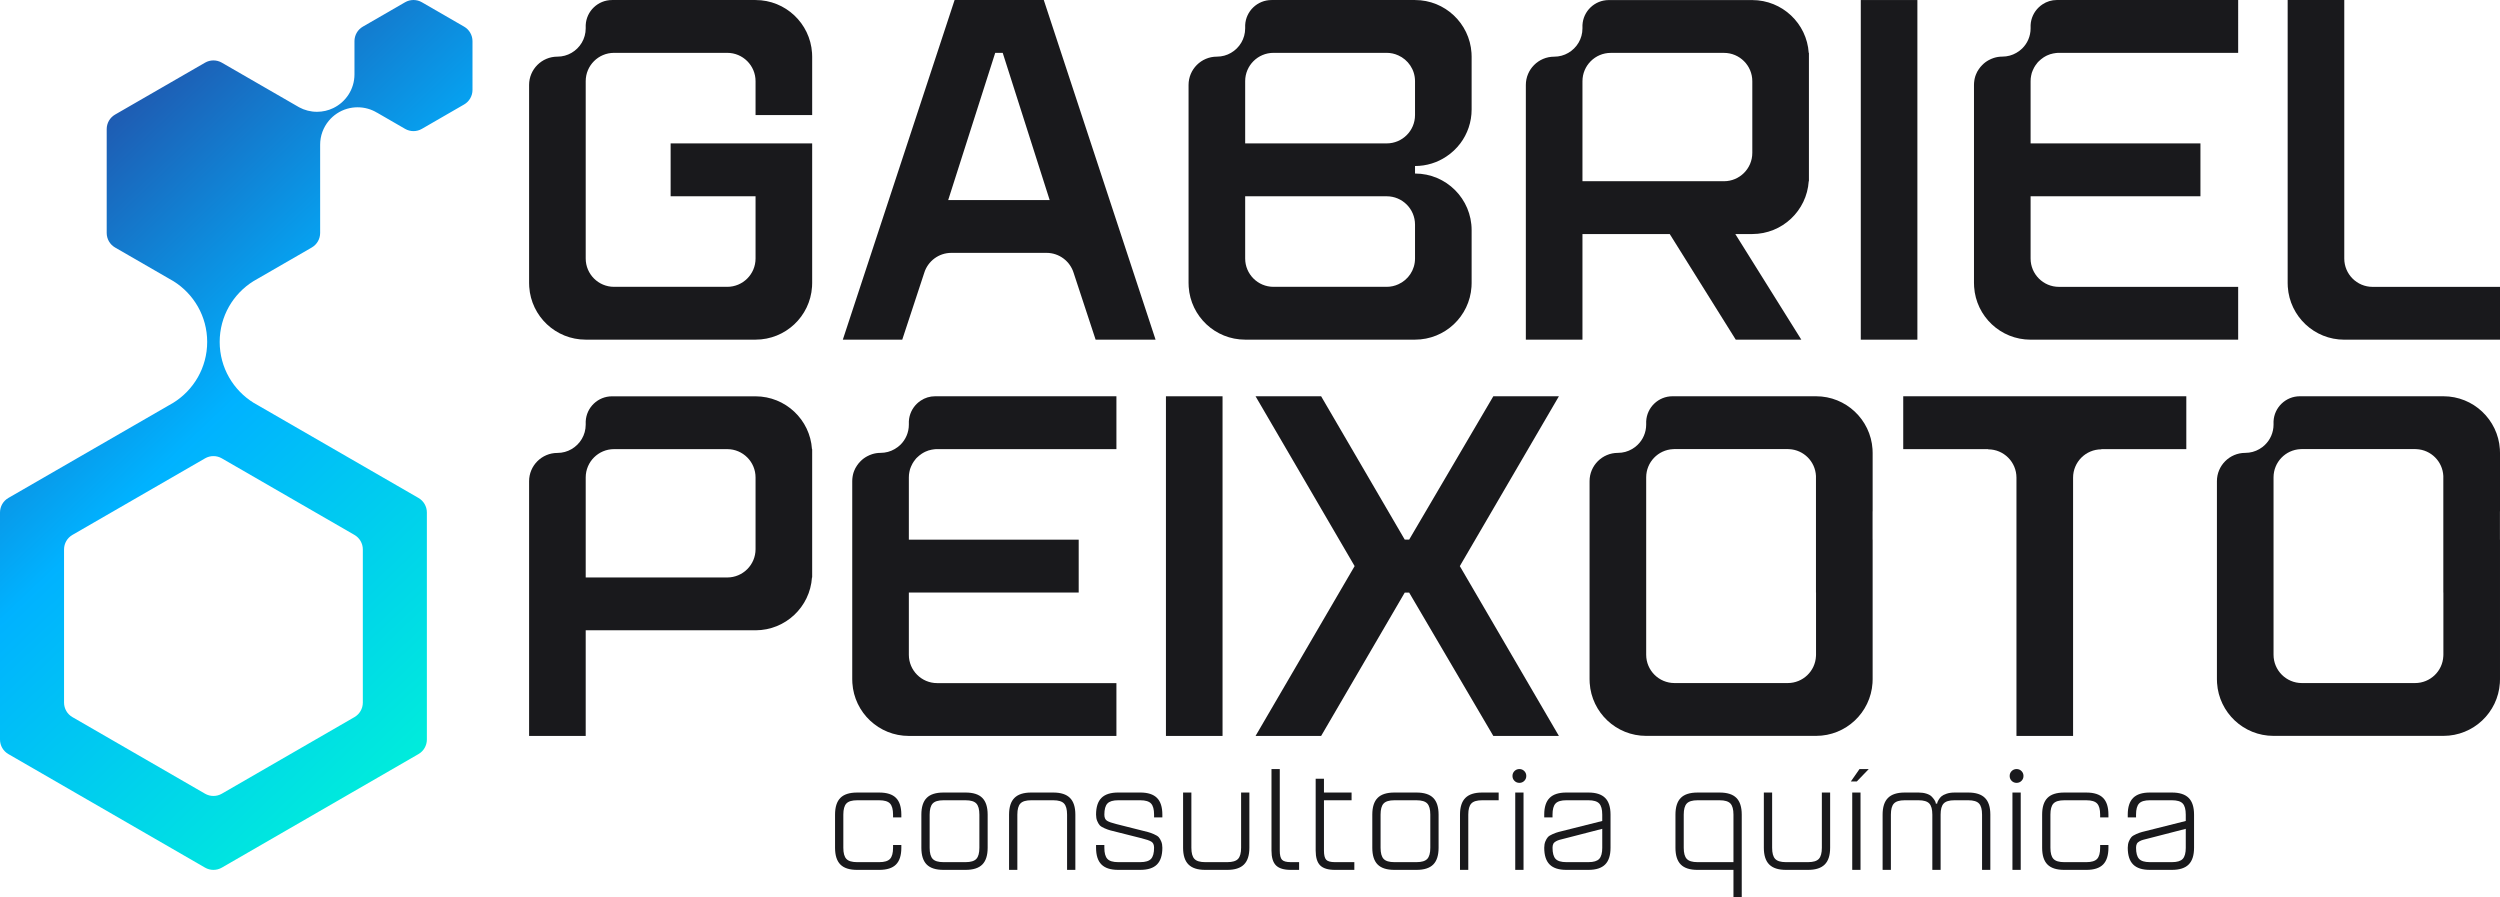 <svg xmlns="http://www.w3.org/2000/svg" xmlns:xlink="http://www.w3.org/1999/xlink" id="Layer_1" viewBox="0 0 893.564 320.789"><defs><linearGradient id="Gradiente_sem_nome_2" data-name="Gradiente sem nome 2" x1="-28.698" y1="19.696" x2="210.916" y2="273.475" gradientUnits="userSpaceOnUse"><stop offset="0" stop-color="#312783"></stop><stop offset=".478" stop-color="#00b2ff"></stop><stop offset="1" stop-color="#00ffd0"></stop></linearGradient></defs><path d="M373.073,0h-31.872l-39.957,121.412h21.241l7.874-23.927c1.286-4.113,5.141-7.104,9.674-7.104h34.022c4.533,0,8.388,2.991,9.674,7.104l7.874,23.927h21.428L373.073,0ZM338.911,71.502l16.8-52.598h2.687l16.778,52.598h-36.265Z" style="fill: #19191c;"></path><path d="M646.484,18.903c-.678-10.515-9.44-18.857-20.165-18.88h-51.29c-5.046,0-9.182,3.972-9.416,8.973v1.145c0,3.739-2.033,7.01-5.07,8.762-1.472.865-3.201,1.355-5.048,1.355-5.585,0-10.118,4.533-10.118,10.118v91.036h20.236v-37.76h31.195l23.6,37.76h23.436l-23.6-37.76h6.076c10.725-.023,19.465-8.342,20.165-18.88h.071V18.903h-.071ZM626.319,54.654c0,5.585-4.533,10.118-10.118,10.118h-50.588V29.021c0-5.584,4.533-10.118,10.118-10.118h40.47c5.585,0,10.118,4.533,10.118,10.118v25.633Z" style="fill: #19191c;"></path><path d="M665.092,121.41V.011h20.231v121.399h-20.231Z" style="fill: #19191c;"></path><path d="M270.054,29.009c0-5.585-4.533-10.118-10.118-10.118h-40.47c-5.585,0-10.118,4.533-10.118,10.118v63.393c0,5.585,4.533,10.118,10.118,10.118h40.47c5.585,0,10.118-4.533,10.118-10.118v-22.245h-30.353v-18.903h50.588v49.911c0,.444-.023.911-.047,1.355-.701,10.562-9.463,18.88-20.189,18.88h-60.706c-10.725,0-19.487-8.318-20.188-18.88-.024-.444-.047-.911-.047-1.355V30.365c0-5.584,4.533-10.118,10.118-10.118,1.846,0,3.575-.491,5.046-1.355,3.038-1.752,5.07-5.024,5.07-8.762v-1.145C209.581,3.984,213.717.011,218.765.011h51.289c10.726,0,19.488,8.342,20.189,18.88.024.444.047.911.047,1.355v20.89h-20.236v-12.127Z" style="fill: #19191c;"></path><path d="M516.955,55.951c1.917-1.262,3.622-2.874,5.001-4.697,2.547-3.388,4.042-7.594,4.042-12.15v-18.857c0-.444-.023-.911-.047-1.355C525.251,8.353,516.489.011,505.764.011h-51.29c-5.048,0-9.183,3.972-9.417,8.973v1.145c0,3.739-2.032,7.01-5.07,8.762-1.472.865-3.201,1.355-5.048,1.355-5.584,0-10.117,4.533-10.117,10.118v70.8c0,.444.023.911.047,1.355.701,10.562,9.463,18.88,20.188,18.88h60.707c10.725,0,19.487-8.319,20.188-18.88.024-.444.047-.911.047-1.355v-18.903c0-11.169-9.043-20.235-20.235-20.235v-2.687c4.135,0,7.991-1.238,11.192-3.388ZM505.764,92.402c0,4.113-2.454,7.641-5.959,9.207-1.262.584-2.687.911-4.159.911h-40.472c-5.584,0-10.118-4.533-10.118-10.118v-22.245h50.589c5.584,0,10.118,4.533,10.118,10.118v12.127ZM495.646,51.254h-50.589v-22.245c0-5.584,4.534-10.118,10.118-10.118h40.472c1.448,0,2.827.304,4.089.888h.023c3.528,1.565,6.006,5.117,6.006,9.23v12.127c0,5.585-4.534,10.118-10.118,10.118Z" style="fill: #19191c;"></path><path d="M735.207,0C733.291,0,731.538.561,730.066,1.542c-.491.327-.958.678-1.378,1.098-1.683,1.612-2.78,3.856-2.898,6.356v1.145c0,2.804-1.144,5.351-2.99,7.173-.631.608-1.309,1.122-2.08,1.566-1.472.865-3.201,1.355-5.048,1.355-1.051,0-2.056.164-3.014.468-.63.21-1.238.468-1.798.771-.865.468-1.659,1.052-2.337,1.752-.468.444-.865.958-1.239,1.495-.42.584-.771,1.238-1.028,1.916-.094.234-.187.468-.257.701-.281.958-.444,1.986-.444,3.038v70.801c0,.444.023.911.047,1.355.701,10.561,9.463,18.88,20.188,18.88h74.189v-18.88h-64.071c-5.584,0-10.118-4.533-10.118-10.118v-22.268h60.706v-18.88h-60.706v-22.245c0-.35.024-.701.047-1.028.071-.654.211-1.285.374-1.916.024-.046.047-.093.047-.14.094-.28.21-.561.327-.841.163-.374.326-.724.513-1.051.14-.234.281-.468.421-.678.163-.257.35-.514.584-.771.187-.257.397-.514.654-.724.234-.257.468-.468.724-.654.281-.234.584-.467.912-.677.21-.14.421-.281.654-.397.024,0,.071-.023.118-.047.257-.163.537-.304.818-.397.28-.117.584-.234.888-.35.023.023.047,0,.047,0,.631-.187,1.285-.327,1.938-.397h.071c.14-.023.303-.047.468-.047h64.584V0h-64.771Z" style="fill: #19191c;"></path><path d="M893.564,102.532v18.88h-55.661c-10.725,0-19.487-8.319-20.188-18.88-.024-.444-.047-.911-.047-1.355V0h20.235v92.415c0,5.584,4.533,10.118,10.118,10.118h45.543Z" style="fill: #19191c;"></path><path d="M416.737,263.042v-121.399h20.231v121.399h-20.231Z" style="fill: #19191c;"></path><path d="M533.748,141.643h23.44l-35.41,60.7,35.41,60.698h-23.44l-30.071-51.219-1.584-.014-29.884,51.233h-23.44l35.41-60.698-35.41-60.7h23.44l29.884,51.233,1.584-.011,30.071-51.222Z" style="fill: #19191c;"></path><path d="M781.444,141.632v18.903h-30.354v.07c-5.585,0-10.118,4.533-10.118,10.118v92.321h-20.236v-92.321c0-5.584-4.532-10.118-10.117-10.118v-.07h-30.354v-18.903h101.178Z" style="fill: #19191c;"></path><path d="M290.22,160.533c-.678-10.515-9.44-18.857-20.166-18.88h-51.289c-5.048,0-9.183,3.972-9.417,8.973v1.145c0,3.739-2.033,7.01-5.07,8.762-1.472.864-3.201,1.355-5.048,1.355-5.584,0-10.117,4.533-10.117,10.118v91.036h20.235v-37.76h60.706c10.726-.023,19.465-8.342,20.166-18.88h.07v-45.868h-.07ZM270.054,196.284c0,5.585-4.533,10.118-10.117,10.118h-50.589v-35.751c0-5.585,4.534-10.118,10.118-10.118h40.472c5.584,0,10.117,4.533,10.117,10.118v25.633Z" style="fill: #19191c;"></path><path d="M334.266,141.632c-1.917,0-3.669.561-5.141,1.542-.491.327-.958.678-1.378,1.098-1.683,1.612-2.78,3.856-2.898,6.356v1.145c0,2.804-1.144,5.351-2.99,7.173-.631.608-1.309,1.122-2.08,1.566-1.472.865-3.201,1.355-5.048,1.355-1.051,0-2.056.164-3.014.468-.63.21-1.238.468-1.798.771-.865.468-1.659,1.052-2.337,1.752-.468.444-.865.958-1.239,1.495-.42.584-.771,1.238-1.028,1.916-.094.234-.187.468-.257.701-.281.958-.444,1.986-.444,3.038v70.801c0,.444.023.911.047,1.355.701,10.561,9.463,18.88,20.188,18.88h74.189v-18.88h-64.071c-5.584,0-10.118-4.533-10.118-10.118v-22.268h60.706v-18.88h-60.706v-22.245c0-.35.024-.701.047-1.028.071-.654.211-1.285.374-1.916.024-.046.047-.093.047-.14.094-.28.21-.561.327-.841.163-.374.326-.724.513-1.051.14-.234.281-.468.421-.678.163-.257.35-.514.584-.771.187-.257.397-.514.654-.724.234-.257.468-.468.724-.654.281-.234.584-.467.912-.677.21-.14.421-.281.654-.397.024,0,.071-.023.118-.047.257-.163.537-.304.818-.397.28-.117.584-.234.888-.35.023.023.047,0,.047,0,.631-.187,1.285-.327,1.938-.397h.071c.14-.023.303-.047.468-.047h64.584v-18.903h-64.771Z" style="fill: #19191c;"></path><path d="M669.33,182.757v-20.89c0-.444-.023-.911-.046-1.355-.702-10.538-9.464-18.88-20.189-18.88h-51.29c-5.046,0-9.182,3.972-9.416,8.973v1.145c0,2.851-1.192,5.468-3.108,7.29-.281.281-.561.514-.865.748-.35.257-.724.514-1.098.724-1.472.865-3.201,1.355-5.048,1.355-5.585,0-10.118,4.533-10.118,10.118v70.801c0,.444.024.911.047,1.355.702,10.562,9.464,18.88,20.189,18.88h60.706c10.725,0,19.487-8.318,20.189-18.88.023-.444.046-.911.046-1.355v-49.911h-.023v-10.118h.023ZM649.096,234.023c0,.163,0,.35-.024.514-.257,5.351-4.673,9.604-10.094,9.604h-40.47c-5.585,0-10.118-4.533-10.118-10.118v-63.394c0-5.421,4.252-9.837,9.603-10.094.163-.023.35-.023.515-.023h40.47c.163,0,.35,0,.515.023,5.187.257,9.323,4.393,9.579,9.58v41.663h.024v22.245Z" style="fill: #19191c;"></path><path d="M893.564,182.757v-20.89c0-.444-.023-.911-.046-1.355-.702-10.538-9.464-18.88-20.189-18.88h-51.29c-5.046,0-9.182,3.972-9.416,8.973v1.145c0,2.851-1.192,5.468-3.108,7.29-.281.281-.561.514-.865.748-.35.257-.724.514-1.098.724-1.472.865-3.201,1.355-5.048,1.355-5.585,0-10.118,4.533-10.118,10.118v70.801c0,.444.024.911.047,1.355.702,10.562,9.464,18.88,20.189,18.88h60.706c10.725,0,19.487-8.318,20.189-18.88.023-.444.046-.911.046-1.355v-49.911h-.023v-10.118h.023ZM873.329,234.023c0,.163,0,.35-.024.514-.257,5.351-4.673,9.604-10.094,9.604h-40.47c-5.585,0-10.118-4.533-10.118-10.118v-63.394c0-5.421,4.252-9.837,9.603-10.094.163-.023.35-.023.515-.023h40.47c.163,0,.35,0,.515.023,5.187.257,9.323,4.393,9.579,9.58v41.663h.024v22.245Z" style="fill: #19191c;"></path><path d="M319.2,302.031h2.961v.988c0,2.698-.633,4.688-1.902,5.972-1.266,1.284-3.266,1.925-5.996,1.925h-7.9c-2.733,0-4.732-.642-5.998-1.925s-1.899-3.274-1.899-5.972v-11.848c0-2.698.633-4.691,1.899-5.972,1.266-1.284,3.266-1.925,5.998-1.925h7.9c2.73,0,4.73.642,5.996,1.925,1.268,1.281,1.902,3.274,1.902,5.972v.988h-2.961v-.988c0-1.875-.363-3.2-1.088-3.975-.724-.772-2.006-1.16-3.849-1.16h-7.9c-1.843,0-3.126.387-3.851,1.16-.724.775-1.086,2.099-1.086,3.975v11.848c0,1.875.361,3.2,1.086,3.973.724.775,2.008,1.16,3.851,1.16h7.9c1.843,0,3.124-.385,3.849-1.16.724-.772,1.088-2.097,1.088-3.973v-.988Z" style="fill: #19191c;"></path><path d="M345.116,283.273c2.73,0,4.73.642,5.996,1.925,1.268,1.281,1.902,3.274,1.902,5.972v11.848c0,2.698-.633,4.688-1.902,5.972-1.266,1.284-3.266,1.925-5.996,1.925h-7.9c-2.733,0-4.732-.642-5.998-1.925s-1.899-3.274-1.899-5.972v-11.848c0-2.698.633-4.691,1.899-5.972,1.266-1.284,3.266-1.925,5.998-1.925h7.9ZM350.053,303.019v-11.848c0-1.875-.363-3.2-1.088-3.975-.724-.772-2.006-1.16-3.849-1.16h-7.9c-1.843,0-3.126.387-3.851,1.16-.724.775-1.086,2.099-1.086,3.975v11.848c0,1.875.361,3.2,1.086,3.973.724.775,2.008,1.16,3.851,1.16h7.9c1.843,0,3.124-.385,3.849-1.16.724-.772,1.088-2.097,1.088-3.973Z" style="fill: #19191c;"></path><path d="M381.399,310.916v-19.746c0-1.875-.363-3.2-1.086-3.975-.724-.772-2.008-1.16-3.851-1.16h-7.898c-1.845,0-3.129.387-3.851,1.16-.724.775-1.086,2.099-1.086,3.975v19.746h-2.963v-19.746c0-2.698.642-4.691,1.925-5.972,1.284-1.284,3.274-1.925,5.974-1.925h7.898c2.698,0,4.691.642,5.972,1.925,1.284,1.281,1.925,3.274,1.925,5.972v19.746h-2.961Z" style="fill: #19191c;"></path><path d="M415.458,292.158h-2.961v-.988c0-1.875-.363-3.2-1.086-3.975-.724-.772-2.008-1.16-3.851-1.16h-7.898c-1.845,0-3.129.389-3.851,1.166-.724.775-1.086,2.104-1.086,3.988,0,1.057.32,1.784.959,2.18.642.396,1.767.792,3.377,1.188.276.07.483.122.622.157l7.889,1.989c1.275.322,2.191.553,2.748.694.559.141,1.258.392,2.097.753s1.425.729,1.756,1.105c.329.379.624.885.89,1.525.263.64.394,1.386.394,2.239,0,2.698-.64,4.688-1.923,5.972-1.284,1.284-3.276,1.925-5.974,1.925h-7.898c-2.7,0-4.691-.642-5.974-1.925s-1.925-3.274-1.925-5.972v-.988h2.963v.988c0,1.875.361,3.2,1.086,3.973.722.775,2.006,1.16,3.851,1.16h7.898c1.843,0,3.126-.387,3.851-1.162.722-.775,1.086-2.099,1.086-3.977,0-1.055-.32-1.78-.962-2.176-.642-.396-1.769-.79-3.381-1.186-.063-.041-.12-.061-.165-.061-.048,0-.12-.013-.215-.037s-.176-.044-.239-.061l-7.889-1.989c-1.277-.32-2.193-.55-2.75-.692-.559-.139-1.258-.392-2.095-.755-.84-.361-1.425-.731-1.754-1.11s-.624-.89-.888-1.532-.396-1.388-.396-2.245c0-2.698.642-4.691,1.925-5.972,1.284-1.284,3.274-1.925,5.974-1.925h7.898c2.698,0,4.691.642,5.974,1.925,1.284,1.281,1.923,3.274,1.923,5.972v.988Z" style="fill: #19191c;"></path><path d="M443.598,283.273h2.961v19.746c0,2.698-.642,4.688-1.925,5.972-1.281,1.284-3.274,1.925-5.972,1.925h-7.898c-2.7,0-4.691-.642-5.974-1.925s-1.925-3.274-1.925-5.972v-19.746h2.963v19.746c0,1.875.361,3.2,1.086,3.973.722.775,2.006,1.16,3.851,1.16h7.898c1.843,0,3.126-.385,3.851-1.16.722-.772,1.086-2.097,1.086-3.973v-19.746Z" style="fill: #19191c;"></path><path d="M457.422,304.004c0,1.614.261,2.709.79,3.283.524.577,1.58.864,3.159.864h2.961v2.765h-2.961c-2.469,0-4.238-.535-5.306-1.603s-1.606-2.839-1.606-5.309v-29.125h2.963v29.125Z" style="fill: #19191c;"></path><path d="M477.166,308.151h6.91v2.765h-6.91c-2.469,0-4.238-.535-5.306-1.603-1.07-1.07-1.606-2.839-1.606-5.309v-25.668h2.963v4.937h9.873v2.763h-9.873v17.969c0,1.614.261,2.709.79,3.283.524.577,1.58.864,3.159.864Z" style="fill: #19191c;"></path><path d="M506.291,283.273c2.73,0,4.73.642,5.996,1.925,1.268,1.281,1.902,3.274,1.902,5.972v11.848c0,2.698-.633,4.688-1.902,5.972-1.266,1.284-3.266,1.925-5.996,1.925h-7.9c-2.733,0-4.732-.642-5.998-1.925-1.266-1.284-1.899-3.274-1.899-5.972v-11.848c0-2.698.633-4.691,1.899-5.972,1.266-1.284,3.266-1.925,5.998-1.925h7.9ZM511.228,303.019v-11.848c0-1.875-.363-3.2-1.088-3.975-.724-.772-2.006-1.16-3.849-1.16h-7.9c-1.843,0-3.126.387-3.851,1.16-.724.775-1.086,2.099-1.086,3.975v11.848c0,1.875.361,3.2,1.086,3.973.724.775,2.008,1.16,3.851,1.16h7.9c1.843,0,3.124-.385,3.849-1.16.724-.772,1.088-2.097,1.088-3.973Z" style="fill: #19191c;"></path><path d="M535.662,283.273v2.763h-5.922c-1.845,0-3.129.387-3.851,1.16-.724.775-1.086,2.099-1.086,3.975v19.746h-2.963v-19.746c0-2.698.642-4.691,1.925-5.972,1.284-1.284,3.274-1.925,5.974-1.925h5.922Z" style="fill: #19191c;"></path><path d="M541.314,275.595c.479-.476,1.062-.716,1.754-.716s1.275.239,1.751.716c.476.479.716,1.062.716,1.754s-.239,1.275-.716,1.751c-.476.479-1.06.716-1.751.716s-1.275-.237-1.754-.716c-.476-.476-.716-1.062-.716-1.751s.239-1.275.716-1.754ZM541.586,310.916v-27.644h2.963v27.644h-2.963Z" style="fill: #19191c;"></path><path d="M567.748,283.273c2.698,0,4.691.642,5.974,1.925,1.284,1.281,1.923,3.274,1.923,5.972v11.848c0,2.698-.64,4.688-1.923,5.972-1.284,1.284-3.276,1.925-5.974,1.925h-7.898c-2.7,0-4.691-.642-5.974-1.925-1.284-1.284-1.925-3.274-1.925-5.972,0-.859.133-1.608.394-2.252.263-.644.561-1.153.89-1.534.329-.379.912-.751,1.751-1.112.838-.363,1.536-.616,2.095-.755.559-.141,1.495-.376,2.804-.705l12.799-3.22v-2.271c0-1.875-.363-3.2-1.086-3.975-.724-.772-2.008-1.16-3.851-1.16h-7.898c-1.845,0-3.129.387-3.851,1.16-.724.775-1.086,2.099-1.086,3.975v.988h-2.963v-.988c0-2.698.642-4.691,1.925-5.972,1.284-1.284,3.274-1.925,5.974-1.925h7.898ZM572.685,302.991v-6.749l-12.834,3.311c-.139.035-.346.089-.622.159-.831.215-1.438.372-1.821.47-.383.1-.805.272-1.264.52-.459.248-.779.553-.959.916s-.27.825-.27,1.386c0,1.882.361,3.209,1.086,3.986.722.775,2.006,1.162,3.851,1.162h7.898c1.843,0,3.126-.387,3.851-1.166.722-.777,1.086-2.108,1.086-3.994Z" style="fill: #19191c;"></path><path d="M619.583,320.789v-9.873h-12.836c-2.733,0-4.732-.642-5.998-1.925s-1.899-3.274-1.899-5.972v-11.848c0-2.698.633-4.691,1.899-5.972,1.266-1.284,3.266-1.925,5.998-1.925h7.9c2.73,0,4.73.642,5.996,1.925,1.268,1.281,1.902,3.274,1.902,5.972v29.619h-2.961ZM614.646,286.036h-7.9c-1.843,0-3.126.387-3.851,1.16-.724.775-1.086,2.099-1.086,3.975v11.848c0,1.875.361,3.2,1.086,3.973.724.775,2.008,1.16,3.851,1.16h12.836v-16.981c0-1.875-.363-3.2-1.088-3.975-.724-.772-2.006-1.16-3.849-1.16Z" style="fill: #19191c;"></path><path d="M651.175,283.273h2.961v19.746c0,2.698-.642,4.688-1.925,5.972-1.281,1.284-3.274,1.925-5.972,1.925h-7.898c-2.7,0-4.691-.642-5.974-1.925-1.284-1.284-1.925-3.274-1.925-5.972v-19.746h2.963v19.746c0,1.875.361,3.2,1.086,3.973.722.775,2.006,1.16,3.851,1.16h7.898c1.843,0,3.126-.385,3.851-1.16.722-.772,1.086-2.097,1.086-3.973v-19.746Z" style="fill: #19191c;"></path><path d="M667.945,274.879l-4.28,4.443h-2.123l3.094-4.443h3.309ZM662.036,310.916v-27.644h2.963v27.644h-2.963Z" style="fill: #19191c;"></path><path d="M703.501,283.273c2.698,0,4.691.642,5.972,1.925,1.284,1.281,1.925,3.274,1.925,5.972v19.746h-2.961v-19.746c0-1.875-.363-3.2-1.086-3.975-.724-.772-2.008-1.16-3.851-1.16h-4.937c-1.843,0-3.126.387-3.851,1.16-.724.775-1.086,2.099-1.086,3.975v19.746h-2.961v-19.746c0-1.875-.363-3.2-1.088-3.975-.722-.772-2.006-1.16-3.849-1.16h-4.937c-1.845,0-3.129.387-3.851,1.16-.724.775-1.086,2.099-1.086,3.975v19.746h-2.963v-19.746c0-2.698.642-4.691,1.925-5.972,1.284-1.284,3.274-1.925,5.974-1.925h4.937c1.053,0,1.991.131,2.813.394s1.432.592,1.825.988c.396.394.724.79.988,1.184.263.396.429.724.494.988l.05.396h.494c0-.1.024-.239.074-.42.048-.181.205-.503.468-.964.263-.459.594-.864.988-1.207.396-.346,1.003-.659,1.828-.94.822-.278,1.76-.418,2.813-.418h4.937Z" style="fill: #19191c;"></path><path d="M719.024,275.595c.479-.476,1.062-.716,1.754-.716s1.275.239,1.751.716c.476.479.716,1.062.716,1.754s-.239,1.275-.716,1.751c-.476.479-1.06.716-1.751.716s-1.275-.237-1.754-.716c-.476-.476-.716-1.062-.716-1.751s.239-1.275.716-1.754ZM719.296,310.916v-27.644h2.963v27.644h-2.963Z" style="fill: #19191c;"></path><path d="M750.645,302.031h2.961v.988c0,2.698-.633,4.688-1.902,5.972-1.266,1.284-3.266,1.925-5.996,1.925h-7.9c-2.733,0-4.732-.642-5.998-1.925s-1.899-3.274-1.899-5.972v-11.848c0-2.698.633-4.691,1.899-5.972,1.266-1.284,3.266-1.925,5.998-1.925h7.9c2.73,0,4.73.642,5.996,1.925,1.268,1.281,1.902,3.274,1.902,5.972v.988h-2.961v-.988c0-1.875-.363-3.2-1.088-3.975-.724-.772-2.006-1.16-3.849-1.16h-7.9c-1.843,0-3.126.387-3.851,1.16-.724.775-1.086,2.099-1.086,3.975v11.848c0,1.875.361,3.2,1.086,3.973.724.775,2.008,1.16,3.851,1.16h7.9c1.843,0,3.124-.385,3.849-1.16.724-.772,1.088-2.097,1.088-3.973v-.988Z" style="fill: #19191c;"></path><path d="M776.313,283.273c2.698,0,4.691.642,5.974,1.925,1.284,1.281,1.923,3.274,1.923,5.972v11.848c0,2.698-.64,4.688-1.923,5.972-1.284,1.284-3.276,1.925-5.974,1.925h-7.898c-2.7,0-4.691-.642-5.974-1.925s-1.925-3.274-1.925-5.972c0-.859.133-1.608.394-2.252.263-.644.561-1.153.89-1.534.329-.379.912-.751,1.751-1.112.838-.363,1.536-.616,2.095-.755.559-.141,1.495-.376,2.804-.705l12.799-3.22v-2.271c0-1.875-.363-3.2-1.086-3.975-.724-.772-2.008-1.16-3.851-1.16h-7.898c-1.845,0-3.129.387-3.851,1.16-.724.775-1.086,2.099-1.086,3.975v.988h-2.963v-.988c0-2.698.642-4.691,1.925-5.972,1.284-1.284,3.274-1.925,5.974-1.925h7.898ZM781.249,302.991v-6.749l-12.834,3.311c-.139.035-.346.089-.622.159-.831.215-1.438.372-1.821.47-.383.1-.805.272-1.264.52s-.779.553-.959.916-.27.825-.27,1.386c0,1.882.361,3.209,1.086,3.986.722.775,2.006,1.162,3.851,1.162h7.898c1.843,0,3.126-.387,3.851-1.166.722-.777,1.086-2.108,1.086-3.994Z" style="fill: #19191c;"></path><path d="M90.583,100.5l1.336-.78c.04-.026.079-.053.132-.066l19.38-11.19c1.853-1.07,2.995-3.048,2.995-5.188v-31.545c0-3.24,1.151-6.202,3.055-8.516,1.693-2.05,3.98-3.584,6.585-4.337,1.19-.344,2.446-.529,3.742-.529,2.539,0,4.919.701,6.943,1.931l.013-.013,10.029,5.794c1.854,1.071,4.138,1.071,5.992,0l15.101-8.719c1.853-1.07,2.995-3.048,2.995-5.188V14.711c0-2.14-1.142-4.118-2.995-5.188l-15.101-8.72c-1.854-1.07-4.138-1.07-5.991,0l-15.101,8.72c-1.853,1.07-2.995,3.048-2.995,5.188v11.868c0,5.316-3.108,9.905-7.59,12.06-1.759.847-3.729,1.322-5.805,1.322-2.301,0-4.483-.582-6.374-1.613-.185-.106-.37-.212-.555-.318l-27.09-15.634c-1.853-1.07-4.136-1.07-5.989,0l-32.16,18.56c-1.854,1.07-2.996,3.048-2.996,5.189v37.13c0,2.14,1.142,4.118,2.996,5.188l19.339,11.164,1.56.899c7.22,4.509,12.021,12.536,12.021,21.674,0,9.23-4.88,17.31-12.206,21.819-.423.264-.86.516-1.322.754L2.996,177.981c-1.854,1.07-2.996,3.048-2.996,5.189v81.166c0,2.14,1.142,4.118,2.995,5.188l70.297,40.59c1.854,1.07,4.138,1.07,5.991,0l70.297-40.59c1.853-1.07,2.995-3.048,2.995-5.188v-81.166c0-2.141-1.142-4.118-2.996-5.189l-57.53-33.208c-.463-.238-.899-.489-1.322-.754-7.326-4.509-12.206-12.589-12.206-21.819,0-9.151,4.813-17.191,12.06-21.7ZM129.686,196.38v54.745c0,2.14-1.142,4.118-2.995,5.188l-47.407,27.378c-1.854,1.071-4.138,1.071-5.992,0l-47.407-27.378c-1.853-1.07-2.995-3.048-2.995-5.188v-54.745c0-2.14,1.142-4.118,2.996-5.188l47.407-27.367c1.853-1.07,4.137-1.07,5.99,0l47.407,27.367c1.854,1.07,2.996,3.048,2.996,5.188Z" style="fill: url(#Gradiente_sem_nome_2);"></path></svg>